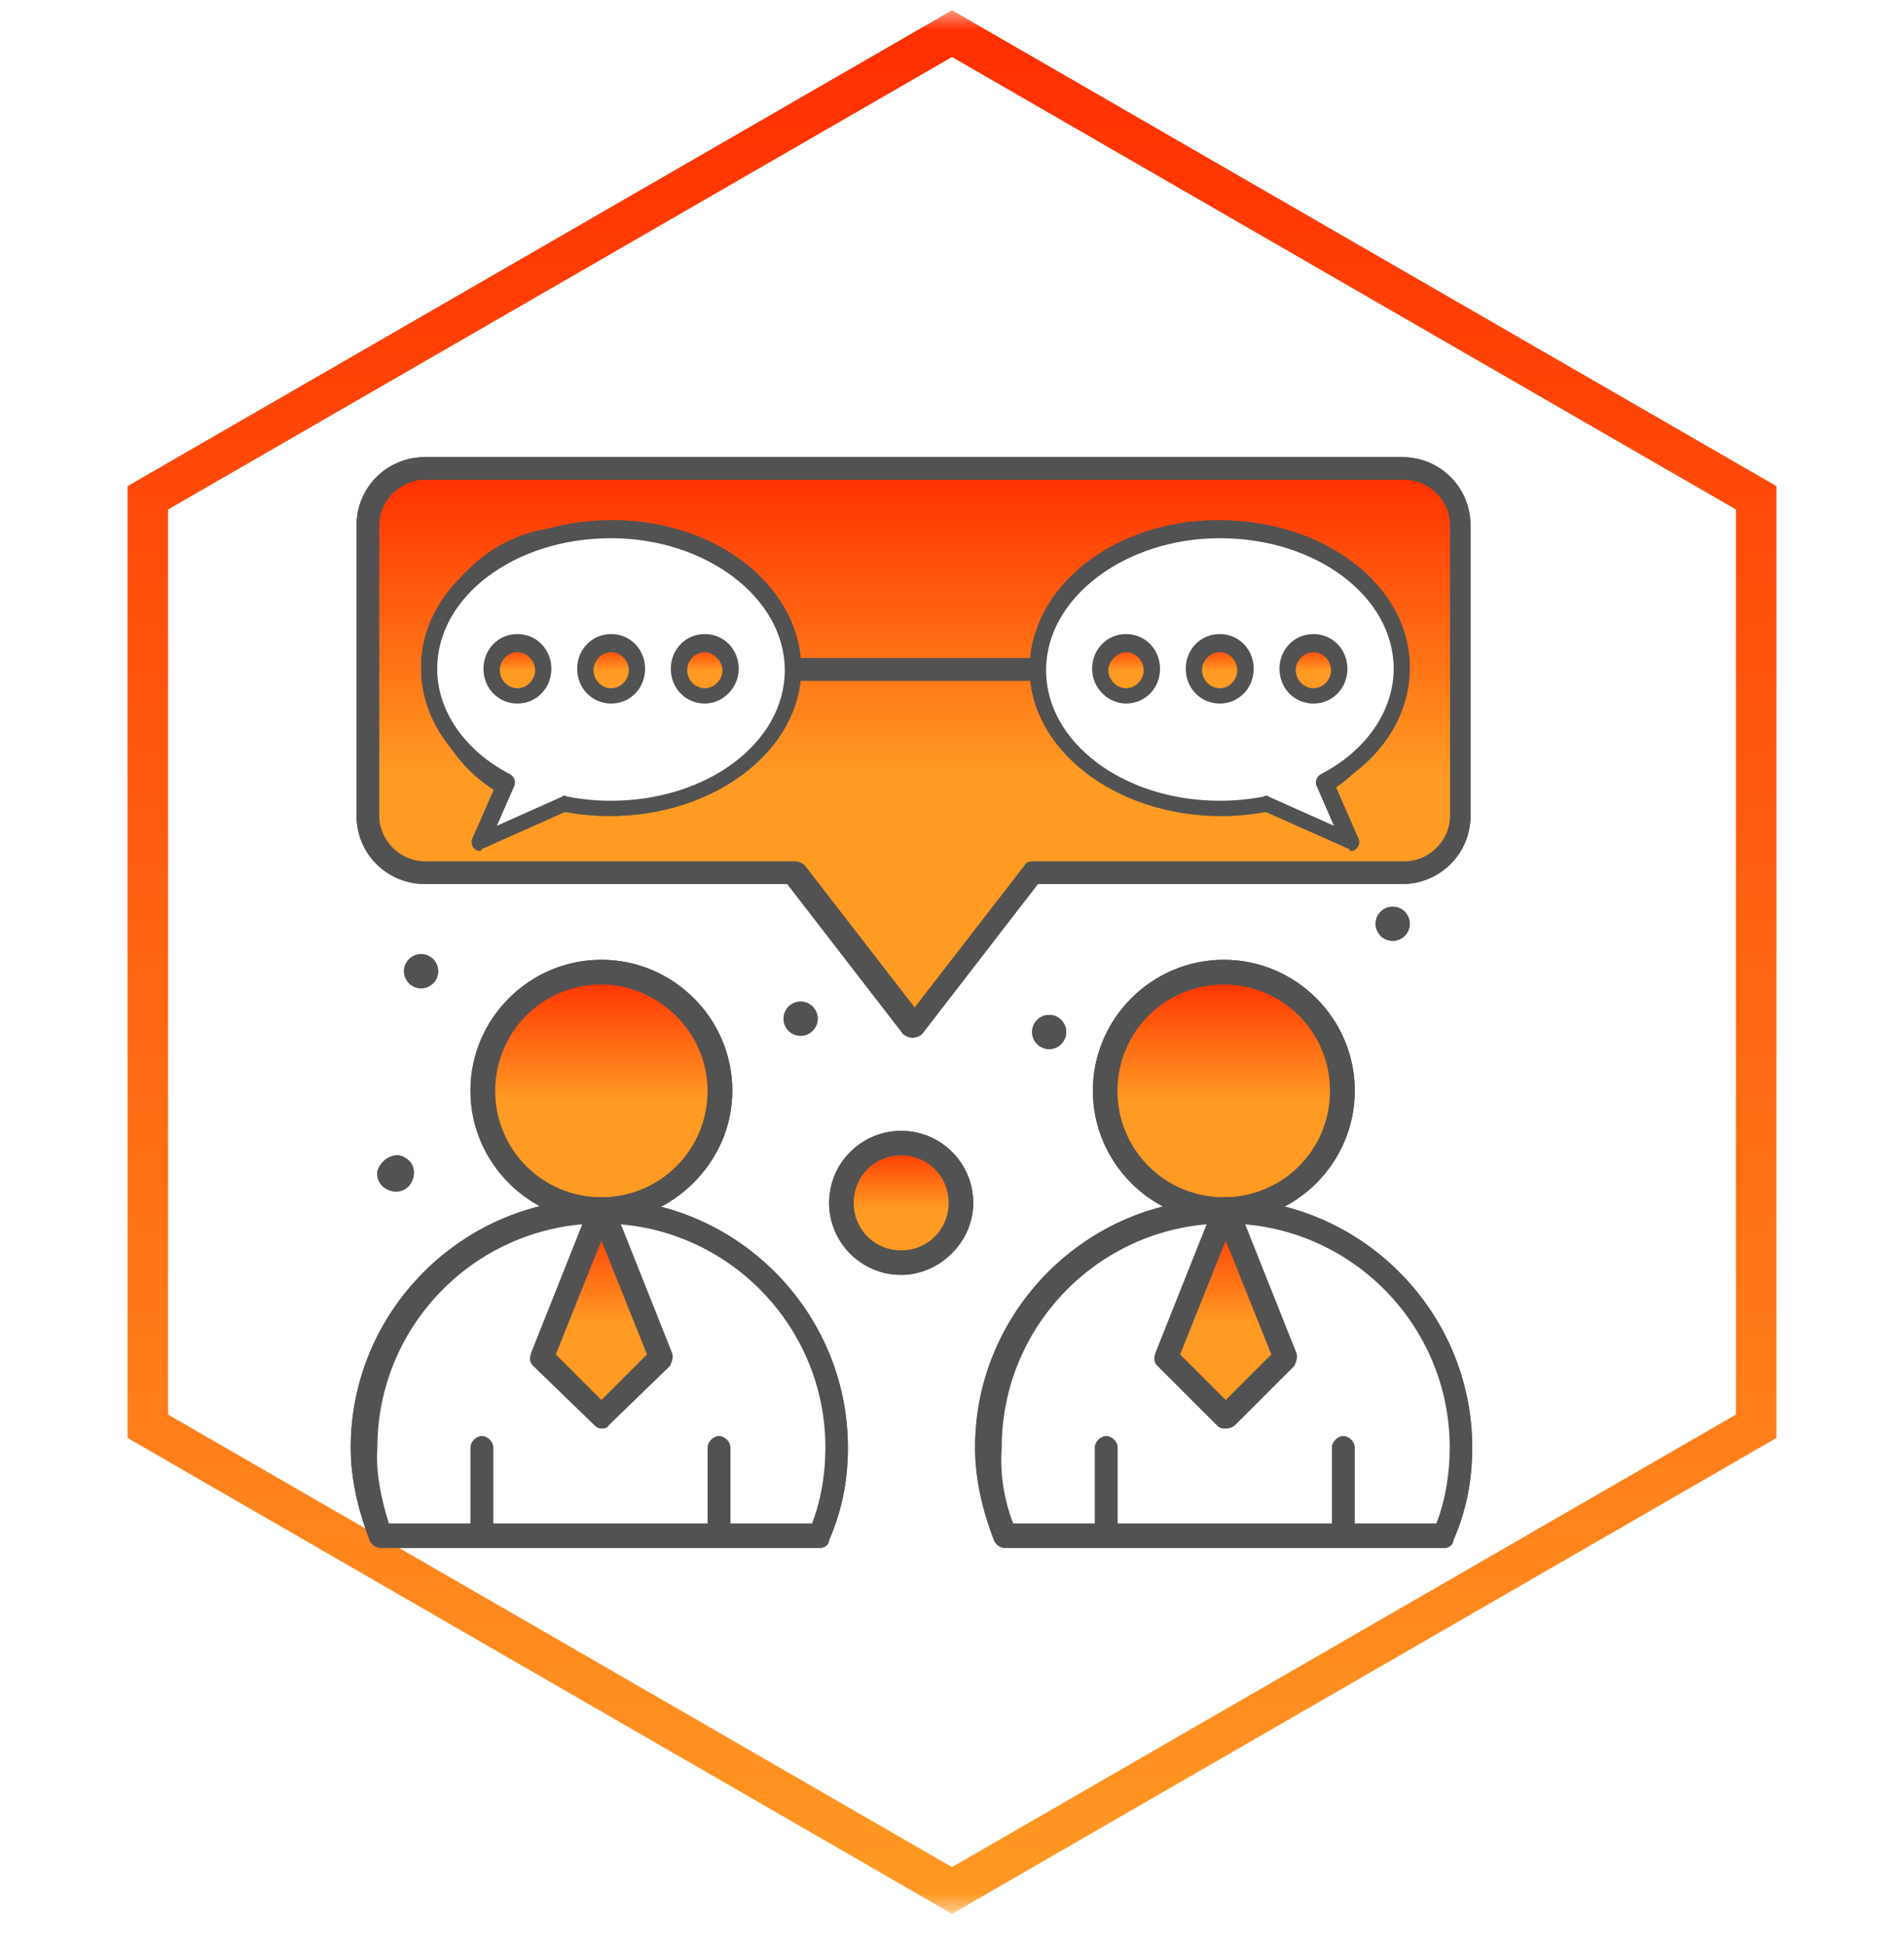 <?xml version="1.0" encoding="UTF-8"?> <svg xmlns="http://www.w3.org/2000/svg" width="94" height="96" viewBox="0 0 94 96" fill="none"> <g clip-path="url(#clip0_58_5593)"> <mask id="mask0_58_5593" style="mask-type:luminance" maskUnits="userSpaceOnUse" x="0" y="0" width="94" height="95"> <path d="M94 0.505H0V94.505H94V0.505Z" fill="white"></path> </mask> <g mask="url(#mask0_58_5593)"> <path d="M7.297 24.582L47 1.66L86.703 24.582V70.428L47 93.35L7.297 70.428V24.582Z" fill="white" stroke="url(#paint0_linear_58_5593)" stroke-width="2"></path> <g filter="url(#filter0_d_58_5593)"> <path d="M46.49 54.488C48.093 54.488 49.398 55.785 49.398 57.397C49.398 59.008 48.102 60.305 46.49 60.305C44.879 60.305 43.582 59.008 43.582 57.397C43.582 55.785 44.879 54.488 46.49 54.488Z" fill="url(#paint1_linear_58_5593)"></path> <path d="M62.421 57.767C68.886 57.767 74.137 63.018 74.137 69.473C74.137 71.066 73.859 72.474 73.294 73.873H51.65C51.084 72.558 50.807 71.057 50.807 69.473C50.807 63.009 56.049 57.767 62.421 57.767C62.483 57.767 62.483 57.767 62.421 57.767Z" fill="white"></path> <path d="M31.69 57.767C38.062 57.767 43.304 63.018 43.304 69.381C43.304 70.974 43.026 72.382 42.461 73.78H20.817C20.252 72.465 19.974 70.974 19.974 69.381C19.974 63.009 25.225 57.767 31.68 57.767H31.69Z" fill="white"></path> <path d="M62.421 57.767L65.422 65.074L62.421 67.973L59.513 65.074L62.421 57.767Z" fill="url(#paint2_linear_58_5593)"></path> <path d="M31.689 57.767L34.597 65.074L31.689 67.973L28.689 65.074L31.689 57.767Z" fill="url(#paint3_linear_58_5593)"></path> <path d="M62.421 46.05C65.607 46.05 68.228 48.671 68.228 51.857C68.228 55.044 65.607 57.664 62.421 57.664C59.235 57.664 56.614 55.044 56.614 51.857C56.614 48.671 59.235 46.05 62.421 46.05Z" fill="url(#paint4_linear_58_5593)"></path> <path d="M31.69 46.05C34.876 46.05 37.497 48.671 37.497 51.857C37.497 55.044 34.876 57.664 31.69 57.664C28.504 57.664 25.883 55.044 25.883 51.857C25.791 48.671 28.412 46.05 31.69 46.05Z" fill="url(#paint5_linear_58_5593)"></path> <path d="M74.034 23.943V38.28C74.034 39.873 72.812 41.087 71.219 41.087H52.945L47.045 48.672L41.146 41.087H22.974C21.381 41.087 20.168 39.873 20.168 38.28V23.943C20.168 22.35 21.381 21.127 22.974 21.127H71.228C72.728 21.127 74.043 22.35 74.043 23.943H74.034Z" fill="url(#paint6_linear_58_5593)"></path> <path d="M64.013 24.601C67.57 24.601 70.478 27.509 70.478 31.065C70.478 34.622 67.57 37.53 64.013 37.53C60.457 37.53 57.549 34.622 57.549 31.065C57.549 27.509 60.457 24.601 64.013 24.601Z" fill="white"></path> <path d="M30.096 24.601C33.653 24.601 36.561 27.509 36.561 31.065C36.561 34.622 33.653 37.53 30.096 37.53C26.54 37.53 23.632 34.622 23.632 31.065C23.632 27.509 26.54 24.601 30.096 24.601Z" fill="white"></path> <path d="M70.756 42.773C71.219 42.773 71.599 43.152 71.599 43.615C71.599 44.078 71.219 44.458 70.756 44.458C70.293 44.458 69.913 44.078 69.913 43.615C69.913 43.152 70.293 42.773 70.756 42.773Z" fill="#525252"></path> <path d="M53.798 48.116C54.261 48.116 54.641 48.496 54.641 48.959C54.641 49.422 54.261 49.802 53.798 49.802C53.335 49.802 52.955 49.422 52.955 48.959C52.955 48.496 53.335 48.116 53.798 48.116Z" fill="#525252"></path> <path d="M41.526 47.459C41.989 47.459 42.369 47.839 42.369 48.302C42.369 48.765 41.989 49.145 41.526 49.145C41.063 49.145 40.684 48.765 40.684 48.302C40.684 47.839 41.063 47.459 41.526 47.459Z" fill="#525252"></path> <path d="M22.789 45.115C23.252 45.115 23.632 45.495 23.632 45.958C23.632 46.421 23.252 46.801 22.789 46.801C22.326 46.801 21.946 46.421 21.946 45.958C21.946 45.495 22.326 45.115 22.789 45.115Z" fill="#525252"></path> <path d="M21.669 55.044C22.142 55.137 22.512 55.516 22.419 56.072C22.327 56.544 21.947 56.915 21.391 56.822C20.919 56.73 20.549 56.35 20.641 55.794C20.826 55.322 21.206 55.044 21.669 55.044Z" fill="#525252"></path> <path d="M31.69 58.322C28.134 58.322 25.226 55.414 25.226 51.858C25.226 48.301 28.134 45.393 31.69 45.393C35.247 45.393 38.155 48.301 38.155 51.858C38.155 55.414 35.154 58.322 31.69 58.322ZM31.69 46.616C28.782 46.616 26.448 48.959 26.448 51.867C26.448 54.775 28.791 57.118 31.69 57.118C34.589 57.118 36.932 54.775 36.932 51.867C36.932 48.959 34.497 46.616 31.69 46.616Z" fill="#525252"></path> <path d="M25.791 74.439C25.513 74.439 25.226 74.161 25.226 73.874V69.474C25.226 69.196 25.503 68.909 25.791 68.909C26.078 68.909 26.355 69.187 26.355 69.474V73.874C26.355 74.151 26.17 74.439 25.791 74.439Z" fill="#525252"></path> <path d="M37.498 74.439C37.22 74.439 36.933 74.161 36.933 73.874V69.474C36.933 69.196 37.211 68.909 37.498 68.909C37.785 68.909 38.063 69.187 38.063 69.474V73.874C38.063 74.151 37.785 74.439 37.498 74.439Z" fill="#525252"></path> <path d="M31.691 68.538C31.506 68.538 31.413 68.446 31.32 68.353L28.32 65.445C28.134 65.26 28.134 65.074 28.227 64.787L31.135 57.48C31.228 57.295 31.413 57.109 31.7 57.109C31.987 57.109 32.172 57.295 32.265 57.48L35.173 64.787C35.266 64.973 35.173 65.26 35.081 65.445L32.08 68.353C31.987 68.538 31.802 68.538 31.709 68.538H31.691ZM29.44 64.88L31.691 67.131L33.941 64.88L31.691 59.258L29.44 64.88Z" fill="#525252"></path> <path d="M42.462 74.438H20.817C20.539 74.438 20.345 74.252 20.252 74.067C19.687 72.567 19.316 71.067 19.316 69.474C19.316 62.731 24.846 57.202 31.588 57.202C38.331 57.202 43.86 62.731 43.86 69.474C43.86 71.067 43.582 72.567 42.925 74.067C42.925 74.252 42.739 74.438 42.452 74.438H42.462ZM21.197 73.225H42.091C42.563 72.002 42.749 70.696 42.749 69.474C42.749 63.379 37.784 58.415 31.69 58.415C25.596 58.415 20.632 63.379 20.632 69.474C20.539 70.696 20.817 72.002 21.197 73.225Z" fill="#525252"></path> <path d="M62.42 58.322C58.863 58.322 55.955 55.414 55.955 51.858C55.955 48.301 58.863 45.393 62.42 45.393C65.976 45.393 68.885 48.301 68.885 51.858C68.885 55.414 65.976 58.322 62.42 58.322ZM62.42 46.616C59.512 46.616 57.168 48.959 57.168 51.867C57.168 54.775 59.512 57.118 62.42 57.118C65.328 57.118 67.662 54.775 67.662 51.867C67.662 48.959 65.319 46.616 62.42 46.616Z" fill="#525252"></path> <path d="M56.613 74.439C56.335 74.439 56.048 74.161 56.048 73.874V69.474C56.048 69.196 56.326 68.909 56.613 68.909C56.9 68.909 57.178 69.187 57.178 69.474V73.874C57.178 74.151 56.993 74.439 56.613 74.439Z" fill="#525252"></path> <path d="M68.32 74.439C68.042 74.439 67.755 74.161 67.755 73.874V69.474C67.755 69.196 68.033 68.909 68.32 68.909C68.607 68.909 68.885 69.187 68.885 69.474V73.874C68.885 74.151 68.607 74.439 68.32 74.439Z" fill="#525252"></path> <path d="M62.42 68.538C62.235 68.538 62.142 68.446 62.05 68.353L59.142 65.445C58.956 65.26 58.956 65.074 59.049 64.787L61.957 57.48C62.05 57.295 62.235 57.109 62.522 57.109C62.8 57.109 62.995 57.295 63.087 57.48L65.995 64.787C66.088 64.973 65.995 65.26 65.903 65.445L62.995 68.353C62.809 68.538 62.615 68.538 62.43 68.538H62.42ZM60.262 64.88L62.513 67.131L64.764 64.88L62.513 59.258L60.262 64.88Z" fill="#525252"></path> <path d="M73.285 74.438H51.64C51.362 74.438 51.168 74.252 51.075 74.067C50.51 72.567 50.14 71.067 50.14 69.474C50.14 62.731 55.669 57.202 62.411 57.202C69.154 57.202 74.683 62.731 74.683 69.474C74.683 71.067 74.406 72.567 73.748 74.067C73.748 74.252 73.563 74.438 73.275 74.438H73.285ZM52.02 73.225H72.914C73.387 72.002 73.572 70.696 73.572 69.474C73.572 63.379 68.608 58.415 62.513 58.415C56.419 58.415 51.455 63.379 51.455 69.474C51.362 70.696 51.547 72.002 52.02 73.225Z" fill="#525252"></path> <path d="M47.054 49.237C46.869 49.237 46.684 49.144 46.582 49.052L40.867 41.651H22.974C21.103 41.651 19.602 40.151 19.602 38.28V23.943C19.602 22.072 21.103 20.572 22.974 20.572H71.228C73.098 20.572 74.599 22.072 74.599 23.943V38.28C74.599 40.151 73.098 41.651 71.228 41.651H53.241L47.527 49.052C47.434 49.144 47.249 49.237 47.054 49.237ZM22.974 21.692C21.761 21.692 20.723 22.721 20.723 23.943V38.28C20.723 39.493 21.751 40.531 22.974 40.531H41.247C41.432 40.531 41.618 40.623 41.72 40.716L47.156 47.746L52.593 40.716C52.685 40.531 52.871 40.531 53.065 40.531H71.339C72.561 40.531 73.589 39.503 73.589 38.28V23.943C73.589 22.721 72.561 21.692 71.339 21.692H22.992H22.974Z" fill="#525252"></path> <path d="M30.097 38.086C26.253 38.086 23.067 34.9 23.067 31.056C23.067 27.212 26.253 24.026 30.097 24.026C33.941 24.026 37.127 27.212 37.127 31.056C37.127 34.9 33.941 38.086 30.097 38.086ZM30.097 25.249C26.911 25.249 24.197 27.87 24.197 31.149C24.197 34.427 26.818 37.048 30.097 37.048C33.376 37.048 35.997 34.427 35.997 31.149C35.997 27.87 33.283 25.249 30.097 25.249Z" fill="#525252"></path> <path d="M64.013 38.086C60.169 38.086 56.983 34.9 56.983 31.056C56.983 27.212 60.169 24.026 64.013 24.026C67.857 24.026 71.043 27.212 71.043 31.056C71.043 34.9 67.949 38.086 64.013 38.086ZM64.013 25.249C60.827 25.249 58.113 27.87 58.113 31.149C58.113 34.427 60.734 37.048 64.013 37.048C67.292 37.048 69.913 34.427 69.913 31.149C69.913 27.87 67.292 25.249 64.013 25.249Z" fill="#525252"></path> <path d="M62.986 33.964C62.801 33.964 62.709 33.872 62.607 33.779L60.541 31.714C60.356 31.528 60.356 31.149 60.541 30.871C60.727 30.593 61.106 30.686 61.384 30.871L63.07 32.556L66.821 28.805C67.006 28.62 67.386 28.62 67.663 28.805C67.849 28.991 67.849 29.37 67.663 29.648L63.542 33.77C63.264 33.955 63.172 33.955 62.977 33.955L62.986 33.964Z" fill="#525252"></path> <path d="M27.569 34.159C27.384 34.159 27.291 34.066 27.198 33.973C27.013 33.788 27.013 33.408 27.198 33.13L32.163 28.166C32.348 27.981 32.728 27.981 33.006 28.166C33.191 28.352 33.191 28.731 33.006 29.009L28.041 33.973C27.856 34.066 27.764 34.159 27.569 34.159Z" fill="#525252"></path> <path d="M32.533 34.158C32.348 34.158 32.255 34.066 32.163 33.973L27.198 29.009C27.013 28.824 27.013 28.444 27.198 28.166C27.384 27.888 27.764 27.981 28.041 28.166L33.006 33.13C33.191 33.316 33.191 33.695 33.006 33.973C32.82 34.066 32.728 34.158 32.533 34.158Z" fill="#525252"></path> <path d="M46.49 60.953C44.527 60.953 42.934 59.36 42.934 57.396C42.934 55.433 44.527 53.84 46.49 53.84C48.454 53.84 50.047 55.433 50.047 57.396C50.047 59.36 48.361 60.953 46.49 60.953ZM46.49 55.053C45.175 55.053 44.147 56.081 44.147 57.396C44.147 58.712 45.175 59.74 46.49 59.74C47.805 59.74 48.833 58.712 48.833 57.396C48.833 56.081 47.805 55.053 46.49 55.053Z" fill="#525252"></path> <path d="M57.642 31.621H36.562C36.284 31.621 35.997 31.343 35.997 31.056C35.997 30.769 36.275 30.491 36.562 30.491H57.642C57.92 30.491 58.207 30.769 58.207 31.056C58.207 31.343 57.929 31.621 57.642 31.621Z" fill="#525252"></path> <path d="M46.49 54.488C48.093 54.488 49.398 55.785 49.398 57.397C49.398 59.008 48.102 60.305 46.49 60.305C44.879 60.305 43.582 59.008 43.582 57.397C43.582 55.785 44.879 54.488 46.49 54.488Z" fill="url(#paint7_linear_58_5593)"></path> <path d="M62.421 57.767C68.886 57.767 74.137 63.018 74.137 69.473C74.137 71.066 73.859 72.474 73.294 73.873H51.65C51.084 72.558 50.807 71.057 50.807 69.473C50.807 63.009 56.049 57.767 62.421 57.767C62.483 57.767 62.483 57.767 62.421 57.767Z" fill="white"></path> <path d="M31.69 57.767C38.062 57.767 43.304 63.018 43.304 69.381C43.304 70.974 43.026 72.382 42.461 73.78H20.817C20.252 72.465 19.974 70.974 19.974 69.381C19.974 63.009 25.225 57.767 31.68 57.767H31.69Z" fill="white"></path> <path d="M62.421 57.767L65.422 65.074L62.421 67.973L59.513 65.074L62.421 57.767Z" fill="url(#paint8_linear_58_5593)"></path> <path d="M31.689 57.767L34.597 65.074L31.689 67.973L28.689 65.074L31.689 57.767Z" fill="url(#paint9_linear_58_5593)"></path> <path d="M62.421 46.05C65.607 46.05 68.228 48.671 68.228 51.857C68.228 55.044 65.607 57.664 62.421 57.664C59.235 57.664 56.614 55.044 56.614 51.857C56.614 48.671 59.235 46.05 62.421 46.05Z" fill="url(#paint10_linear_58_5593)"></path> <path d="M31.69 46.05C34.876 46.05 37.497 48.671 37.497 51.857C37.497 55.044 34.876 57.664 31.69 57.664C28.504 57.664 25.883 55.044 25.883 51.857C25.791 48.671 28.412 46.05 31.69 46.05Z" fill="url(#paint11_linear_58_5593)"></path> <path d="M74.034 23.943V38.28C74.034 39.873 72.812 41.087 71.219 41.087H52.945L47.045 48.672L41.146 41.087H22.974C21.381 41.087 20.168 39.873 20.168 38.28V23.943C20.168 22.35 21.381 21.127 22.974 21.127H71.228C72.728 21.127 74.043 22.35 74.043 23.943H74.034Z" fill="url(#paint12_linear_58_5593)"></path> <path d="M64.013 24.601C67.57 24.601 70.478 27.509 70.478 31.065C70.478 34.622 67.57 37.53 64.013 37.53C60.457 37.53 57.549 34.622 57.549 31.065C57.549 27.509 60.457 24.601 64.013 24.601Z" fill="white"></path> <path d="M30.096 24.601C33.653 24.601 36.561 27.509 36.561 31.065C36.561 34.622 33.653 37.53 30.096 37.53C26.54 37.53 23.632 34.622 23.632 31.065C23.632 27.509 26.54 24.601 30.096 24.601Z" fill="white"></path> <path d="M70.756 42.773C71.219 42.773 71.599 43.152 71.599 43.615C71.599 44.078 71.219 44.458 70.756 44.458C70.293 44.458 69.913 44.078 69.913 43.615C69.913 43.152 70.293 42.773 70.756 42.773Z" fill="#525252"></path> <path d="M53.798 48.116C54.261 48.116 54.641 48.496 54.641 48.959C54.641 49.422 54.261 49.802 53.798 49.802C53.335 49.802 52.955 49.422 52.955 48.959C52.955 48.496 53.335 48.116 53.798 48.116Z" fill="#525252"></path> <path d="M41.526 47.459C41.989 47.459 42.369 47.839 42.369 48.302C42.369 48.765 41.989 49.145 41.526 49.145C41.063 49.145 40.684 48.765 40.684 48.302C40.684 47.839 41.063 47.459 41.526 47.459Z" fill="#525252"></path> <path d="M22.789 45.115C23.252 45.115 23.632 45.495 23.632 45.958C23.632 46.421 23.252 46.801 22.789 46.801C22.326 46.801 21.946 46.421 21.946 45.958C21.946 45.495 22.326 45.115 22.789 45.115Z" fill="#525252"></path> <path d="M21.669 55.044C22.142 55.137 22.512 55.516 22.419 56.072C22.327 56.544 21.947 56.915 21.391 56.822C20.919 56.73 20.549 56.35 20.641 55.794C20.826 55.322 21.206 55.044 21.669 55.044Z" fill="#525252"></path> <path d="M31.69 58.322C28.134 58.322 25.226 55.414 25.226 51.858C25.226 48.301 28.134 45.393 31.69 45.393C35.247 45.393 38.155 48.301 38.155 51.858C38.155 55.414 35.154 58.322 31.69 58.322ZM31.69 46.616C28.782 46.616 26.448 48.959 26.448 51.867C26.448 54.775 28.791 57.118 31.69 57.118C34.589 57.118 36.932 54.775 36.932 51.867C36.932 48.959 34.497 46.616 31.69 46.616Z" fill="#525252"></path> <path d="M25.791 74.439C25.513 74.439 25.226 74.161 25.226 73.874V69.474C25.226 69.196 25.503 68.909 25.791 68.909C26.078 68.909 26.355 69.187 26.355 69.474V73.874C26.355 74.151 26.17 74.439 25.791 74.439Z" fill="#525252"></path> <path d="M37.498 74.439C37.22 74.439 36.933 74.161 36.933 73.874V69.474C36.933 69.196 37.211 68.909 37.498 68.909C37.785 68.909 38.063 69.187 38.063 69.474V73.874C38.063 74.151 37.785 74.439 37.498 74.439Z" fill="#525252"></path> <path d="M31.691 68.538C31.506 68.538 31.413 68.446 31.32 68.353L28.32 65.445C28.134 65.26 28.134 65.074 28.227 64.787L31.135 57.48C31.228 57.295 31.413 57.109 31.7 57.109C31.987 57.109 32.172 57.295 32.265 57.48L35.173 64.787C35.266 64.973 35.173 65.26 35.081 65.445L32.08 68.353C31.987 68.538 31.802 68.538 31.709 68.538H31.691ZM29.44 64.88L31.691 67.131L33.941 64.88L31.691 59.258L29.44 64.88Z" fill="#525252"></path> <path d="M42.462 74.438H20.817C20.539 74.438 20.345 74.252 20.252 74.067C19.687 72.567 19.316 71.067 19.316 69.474C19.316 62.731 24.846 57.202 31.588 57.202C38.331 57.202 43.86 62.731 43.86 69.474C43.86 71.067 43.582 72.567 42.925 74.067C42.925 74.252 42.739 74.438 42.452 74.438H42.462ZM21.197 73.225H42.091C42.563 72.002 42.749 70.696 42.749 69.474C42.749 63.379 37.784 58.415 31.69 58.415C25.596 58.415 20.632 63.379 20.632 69.474C20.539 70.696 20.817 72.002 21.197 73.225Z" fill="#525252"></path> <path d="M62.42 58.322C58.863 58.322 55.955 55.414 55.955 51.858C55.955 48.301 58.863 45.393 62.42 45.393C65.976 45.393 68.885 48.301 68.885 51.858C68.885 55.414 65.976 58.322 62.42 58.322ZM62.42 46.616C59.512 46.616 57.168 48.959 57.168 51.867C57.168 54.775 59.512 57.118 62.42 57.118C65.328 57.118 67.662 54.775 67.662 51.867C67.662 48.959 65.319 46.616 62.42 46.616Z" fill="#525252"></path> <path d="M56.613 74.439C56.335 74.439 56.048 74.161 56.048 73.874V69.474C56.048 69.196 56.326 68.909 56.613 68.909C56.9 68.909 57.178 69.187 57.178 69.474V73.874C57.178 74.151 56.993 74.439 56.613 74.439Z" fill="#525252"></path> <path d="M68.32 74.439C68.042 74.439 67.755 74.161 67.755 73.874V69.474C67.755 69.196 68.033 68.909 68.32 68.909C68.607 68.909 68.885 69.187 68.885 69.474V73.874C68.885 74.151 68.607 74.439 68.32 74.439Z" fill="#525252"></path> <path d="M62.42 68.538C62.235 68.538 62.142 68.446 62.05 68.353L59.142 65.445C58.956 65.26 58.956 65.074 59.049 64.787L61.957 57.48C62.05 57.295 62.235 57.109 62.522 57.109C62.8 57.109 62.995 57.295 63.087 57.48L65.995 64.787C66.088 64.973 65.995 65.26 65.903 65.445L62.995 68.353C62.809 68.538 62.615 68.538 62.43 68.538H62.42ZM60.262 64.88L62.513 67.131L64.764 64.88L62.513 59.258L60.262 64.88Z" fill="#525252"></path> <path d="M73.285 74.438H51.64C51.362 74.438 51.168 74.252 51.075 74.067C50.51 72.567 50.14 71.067 50.14 69.474C50.14 62.731 55.669 57.202 62.411 57.202C69.154 57.202 74.683 62.731 74.683 69.474C74.683 71.067 74.406 72.567 73.748 74.067C73.748 74.252 73.563 74.438 73.275 74.438H73.285ZM52.02 73.225H72.914C73.387 72.002 73.572 70.696 73.572 69.474C73.572 63.379 68.608 58.415 62.513 58.415C56.419 58.415 51.455 63.379 51.455 69.474C51.362 70.696 51.547 72.002 52.02 73.225Z" fill="#525252"></path> <path d="M47.054 49.237C46.869 49.237 46.684 49.144 46.582 49.052L40.867 41.651H22.974C21.103 41.651 19.602 40.151 19.602 38.28V23.943C19.602 22.072 21.103 20.572 22.974 20.572H71.228C73.098 20.572 74.599 22.072 74.599 23.943V38.28C74.599 40.151 73.098 41.651 71.228 41.651H53.241L47.527 49.052C47.434 49.144 47.249 49.237 47.054 49.237ZM22.974 21.692C21.761 21.692 20.723 22.721 20.723 23.943V38.28C20.723 39.493 21.751 40.531 22.974 40.531H41.247C41.432 40.531 41.618 40.623 41.72 40.716L47.156 47.746L52.593 40.716C52.685 40.531 52.871 40.531 53.065 40.531H71.339C72.561 40.531 73.589 39.503 73.589 38.28V23.943C73.589 22.721 72.561 21.692 71.339 21.692H22.992H22.974Z" fill="#525252"></path> <path d="M30.097 38.086C26.253 38.086 23.067 34.9 23.067 31.056C23.067 27.212 26.253 24.026 30.097 24.026C33.941 24.026 37.127 27.212 37.127 31.056C37.127 34.9 33.941 38.086 30.097 38.086ZM30.097 25.249C26.911 25.249 24.197 27.87 24.197 31.149C24.197 34.427 26.818 37.048 30.097 37.048C33.376 37.048 35.997 34.427 35.997 31.149C35.997 27.87 33.283 25.249 30.097 25.249Z" fill="#525252"></path> <path d="M64.013 38.086C60.169 38.086 56.983 34.9 56.983 31.056C56.983 27.212 60.169 24.026 64.013 24.026C67.857 24.026 71.043 27.212 71.043 31.056C71.043 34.9 67.949 38.086 64.013 38.086ZM64.013 25.249C60.827 25.249 58.113 27.87 58.113 31.149C58.113 34.427 60.734 37.048 64.013 37.048C67.292 37.048 69.913 34.427 69.913 31.149C69.913 27.87 67.292 25.249 64.013 25.249Z" fill="#525252"></path> <path d="M46.49 60.953C44.527 60.953 42.934 59.36 42.934 57.396C42.934 55.433 44.527 53.84 46.49 53.84C48.454 53.84 50.047 55.433 50.047 57.396C50.047 59.36 48.361 60.953 46.49 60.953ZM46.49 55.053C45.175 55.053 44.147 56.081 44.147 57.396C44.147 58.712 45.175 59.74 46.49 59.74C47.805 59.74 48.833 58.712 48.833 57.396C48.833 56.081 47.805 55.053 46.49 55.053Z" fill="#525252"></path> <path d="M57.32 31.621H36.554C36.28 31.621 35.997 31.343 35.997 31.056C35.997 30.769 36.271 30.491 36.554 30.491H57.32C57.594 30.491 57.877 30.769 57.877 31.056C57.877 31.343 57.603 31.621 57.32 31.621Z" fill="#525252"></path> <path d="M62.218 24.163C57.255 24.163 53.233 27.248 53.233 31.025C53.233 34.802 57.255 37.887 62.218 37.887C63.02 37.887 63.762 37.819 64.497 37.684L68.718 39.603L67.379 36.653C69.725 35.419 71.202 33.358 71.202 31.032C71.269 27.262 67.18 24.17 62.218 24.17V24.163Z" fill="white"></path> <path d="M57.594 29.723C56.925 29.723 56.322 30.272 56.322 31.025C56.322 31.777 56.859 32.327 57.594 32.327C58.264 32.327 58.867 31.777 58.867 31.025C58.867 30.272 58.33 29.723 57.594 29.723Z" fill="url(#paint13_linear_58_5593)"></path> <path d="M62.216 29.723C61.547 29.723 60.944 30.272 60.944 31.025C60.944 31.777 61.481 32.327 62.216 32.327C62.886 32.327 63.489 31.777 63.489 31.025C63.489 30.272 62.952 29.723 62.216 29.723Z" fill="url(#paint14_linear_58_5593)"></path> <path d="M66.843 29.723C66.174 29.723 65.571 30.272 65.571 31.025C65.571 31.777 66.108 32.327 66.843 32.327C67.513 32.327 68.115 31.777 68.115 31.025C68.115 30.272 67.513 29.723 66.843 29.723Z" fill="url(#paint15_linear_58_5593)"></path> <path d="M66.844 32.74C67.785 32.74 68.521 31.987 68.521 31.024C68.521 30.061 67.785 29.309 66.844 29.309C65.903 29.309 65.168 30.061 65.168 31.024C65.168 31.987 65.903 32.74 66.844 32.74ZM66.844 30.204C67.315 30.204 67.712 30.617 67.712 31.099C67.712 31.58 67.308 31.987 66.844 31.987C66.38 31.987 65.97 31.573 65.97 31.099C65.97 30.624 66.374 30.204 66.844 30.204Z" fill="#525252"></path> <path d="M62.217 32.74C63.158 32.74 63.894 31.987 63.894 31.024C63.894 30.061 63.158 29.309 62.217 29.309C61.276 29.309 60.541 30.061 60.541 31.024C60.541 31.987 61.276 32.74 62.217 32.74ZM62.217 30.204C62.688 30.204 63.085 30.617 63.085 31.099C63.085 31.58 62.681 31.987 62.217 31.987C61.754 31.987 61.343 31.573 61.343 31.099C61.343 30.624 61.747 30.204 62.217 30.204Z" fill="#525252"></path> <path d="M57.593 32.74C58.534 32.74 59.27 31.987 59.27 31.024C59.27 30.061 58.534 29.309 57.593 29.309C56.653 29.309 55.917 30.061 55.917 31.024C55.917 31.987 56.719 32.74 57.593 32.74ZM57.593 30.204C58.064 30.204 58.461 30.617 58.461 31.099C58.461 31.58 58.057 31.987 57.593 31.987C57.13 31.987 56.719 31.573 56.719 31.099C56.719 30.624 57.189 30.204 57.593 30.204Z" fill="#525252"></path> <path d="M68.724 40.009C68.857 40.009 68.923 39.941 68.99 39.873C69.122 39.737 69.122 39.527 69.056 39.392L67.916 36.788C70.262 35.418 71.6 33.289 71.6 30.956C71.6 26.908 67.379 23.688 62.152 23.688C56.924 23.688 52.836 27.051 52.836 31.024C52.836 34.998 57.056 38.293 62.284 38.293C63.02 38.293 63.762 38.225 64.497 38.09L68.652 39.941C68.585 40.009 68.652 40.009 68.718 40.009H68.724ZM62.225 24.576C66.982 24.576 70.805 27.458 70.805 31.024C70.805 33.079 69.466 35.072 67.187 36.239C66.989 36.374 66.922 36.584 66.989 36.788L67.856 38.775L64.636 37.337C64.57 37.269 64.504 37.269 64.371 37.337C63.636 37.473 62.967 37.541 62.225 37.541C57.467 37.541 53.644 34.659 53.644 31.092C53.644 27.525 57.534 24.576 62.225 24.576Z" fill="#525252"></path> <path d="M62.218 24.163C57.255 24.163 53.233 27.248 53.233 31.025C53.233 34.802 57.255 37.887 62.218 37.887C63.02 37.887 63.762 37.819 64.497 37.684L68.718 39.603L67.379 36.653C69.725 35.419 71.202 33.358 71.202 31.032C71.269 27.262 67.18 24.17 62.218 24.17V24.163Z" fill="white"></path> <path d="M57.594 29.723C56.925 29.723 56.322 30.272 56.322 31.025C56.322 31.777 56.859 32.327 57.594 32.327C58.264 32.327 58.867 31.777 58.867 31.025C58.867 30.272 58.33 29.723 57.594 29.723Z" fill="url(#paint16_linear_58_5593)"></path> <path d="M62.216 29.723C61.547 29.723 60.944 30.272 60.944 31.025C60.944 31.777 61.481 32.327 62.216 32.327C62.886 32.327 63.489 31.777 63.489 31.025C63.489 30.272 62.952 29.723 62.216 29.723Z" fill="url(#paint17_linear_58_5593)"></path> <path d="M66.843 29.723C66.174 29.723 65.571 30.272 65.571 31.025C65.571 31.777 66.108 32.327 66.843 32.327C67.513 32.327 68.115 31.777 68.115 31.025C68.115 30.272 67.513 29.723 66.843 29.723Z" fill="url(#paint18_linear_58_5593)"></path> <path d="M66.844 32.74C67.785 32.74 68.521 31.987 68.521 31.024C68.521 30.061 67.785 29.309 66.844 29.309C65.903 29.309 65.168 30.061 65.168 31.024C65.168 31.987 65.903 32.74 66.844 32.74ZM66.844 30.204C67.315 30.204 67.712 30.617 67.712 31.099C67.712 31.58 67.308 31.987 66.844 31.987C66.38 31.987 65.97 31.573 65.97 31.099C65.97 30.624 66.374 30.204 66.844 30.204Z" fill="#525252"></path> <path d="M62.217 32.74C63.158 32.74 63.894 31.987 63.894 31.024C63.894 30.061 63.158 29.309 62.217 29.309C61.276 29.309 60.541 30.061 60.541 31.024C60.541 31.987 61.276 32.74 62.217 32.74ZM62.217 30.204C62.688 30.204 63.085 30.617 63.085 31.099C63.085 31.58 62.681 31.987 62.217 31.987C61.754 31.987 61.343 31.573 61.343 31.099C61.343 30.624 61.747 30.204 62.217 30.204Z" fill="#525252"></path> <path d="M57.593 32.74C58.534 32.74 59.27 31.987 59.27 31.024C59.27 30.061 58.534 29.309 57.593 29.309C56.653 29.309 55.917 30.061 55.917 31.024C55.917 31.987 56.719 32.74 57.593 32.74ZM57.593 30.204C58.064 30.204 58.461 30.617 58.461 31.099C58.461 31.58 58.057 31.987 57.593 31.987C57.13 31.987 56.719 31.573 56.719 31.099C56.719 30.624 57.189 30.204 57.593 30.204Z" fill="#525252"></path> <path d="M68.724 40.009C68.857 40.009 68.923 39.941 68.99 39.873C69.122 39.737 69.122 39.527 69.056 39.392L67.916 36.788C70.262 35.418 71.6 33.289 71.6 30.956C71.6 26.908 67.379 23.688 62.152 23.688C56.924 23.688 52.836 27.051 52.836 31.024C52.836 34.998 57.056 38.293 62.284 38.293C63.02 38.293 63.762 38.225 64.497 38.09L68.652 39.941C68.585 40.009 68.652 40.009 68.718 40.009H68.724ZM62.225 24.576C66.982 24.576 70.805 27.458 70.805 31.024C70.805 33.079 69.466 35.072 67.187 36.239C66.989 36.374 66.922 36.584 66.989 36.788L67.856 38.775L64.636 37.337C64.57 37.269 64.504 37.269 64.371 37.337C63.636 37.473 62.967 37.541 62.225 37.541C57.467 37.541 53.644 34.659 53.644 31.092C53.644 27.525 57.534 24.576 62.225 24.576Z" fill="#525252"></path> <path d="M32.17 24.163C37.133 24.163 41.154 27.248 41.154 31.025C41.154 34.802 37.133 37.887 32.17 37.887C31.368 37.887 30.626 37.819 29.891 37.683L25.67 39.602L27.008 36.653C24.663 35.419 23.185 33.357 23.185 31.032C23.119 27.261 27.207 24.169 32.17 24.169V24.163Z" fill="white"></path> <path d="M36.795 29.723C37.464 29.723 38.067 30.272 38.067 31.025C38.067 31.777 37.53 32.327 36.795 32.327C36.125 32.327 35.523 31.777 35.523 31.025C35.523 30.272 36.059 29.723 36.795 29.723Z" fill="url(#paint19_linear_58_5593)"></path> <path d="M32.172 29.723C32.841 29.723 33.444 30.272 33.444 31.025C33.444 31.777 32.907 32.327 32.172 32.327C31.502 32.327 30.899 31.777 30.899 31.025C30.899 30.272 31.436 29.723 32.172 29.723Z" fill="url(#paint20_linear_58_5593)"></path> <path d="M27.547 29.723C28.216 29.723 28.819 30.272 28.819 31.025C28.819 31.777 28.282 32.327 27.547 32.327C26.877 32.327 26.274 31.777 26.274 31.025C26.274 30.272 26.877 29.723 27.547 29.723Z" fill="url(#paint21_linear_58_5593)"></path> <path d="M27.544 32.74C26.604 32.74 25.868 31.987 25.868 31.024C25.868 30.061 26.604 29.309 27.544 29.309C28.485 29.309 29.221 30.061 29.221 31.024C29.221 31.987 28.485 32.74 27.544 32.74ZM27.544 30.204C27.074 30.204 26.677 30.617 26.677 31.099C26.677 31.58 27.081 31.987 27.544 31.987C28.008 31.987 28.419 31.573 28.419 31.099C28.419 30.624 28.015 30.204 27.544 30.204Z" fill="#525252"></path> <path d="M32.171 32.74C31.231 32.74 30.495 31.987 30.495 31.024C30.495 30.061 31.231 29.309 32.171 29.309C33.112 29.309 33.848 30.061 33.848 31.024C33.848 31.987 33.112 32.74 32.171 32.74ZM32.171 30.204C31.701 30.204 31.303 30.617 31.303 31.099C31.303 31.58 31.708 31.987 32.171 31.987C32.635 31.987 33.046 31.573 33.046 31.099C33.046 30.624 32.642 30.204 32.171 30.204Z" fill="#525252"></path> <path d="M36.794 32.74C35.854 32.74 35.118 31.987 35.118 31.024C35.118 30.061 35.854 29.309 36.794 29.309C37.735 29.309 38.471 30.061 38.471 31.024C38.471 31.987 37.669 32.74 36.794 32.74ZM36.794 30.204C36.324 30.204 35.926 30.617 35.926 31.099C35.926 31.58 36.331 31.987 36.794 31.987C37.258 31.987 37.669 31.573 37.669 31.099C37.669 30.624 37.199 30.204 36.794 30.204Z" fill="#525252"></path> <path d="M25.665 40.009C25.532 40.009 25.466 39.941 25.4 39.873C25.267 39.737 25.267 39.527 25.333 39.392L26.473 36.788C24.128 35.418 22.789 33.289 22.789 30.956C22.789 26.908 27.01 23.688 32.237 23.688C37.465 23.688 41.553 27.051 41.553 31.024C41.553 34.998 37.333 38.293 32.105 38.293C31.369 38.293 30.627 38.225 29.892 38.09L25.738 39.941C25.804 40.009 25.738 40.009 25.671 40.009H25.665ZM32.164 24.576C27.407 24.576 23.584 27.458 23.584 31.024C23.584 33.079 24.922 35.072 27.202 36.239C27.401 36.374 27.467 36.584 27.401 36.788L26.533 38.775L29.753 37.337C29.819 37.269 29.885 37.269 30.018 37.337C30.753 37.473 31.422 37.541 32.164 37.541C36.922 37.541 40.745 34.659 40.745 31.092C40.745 27.525 36.855 24.576 32.164 24.576Z" fill="#525252"></path> <path d="M32.17 24.163C37.133 24.163 41.154 27.248 41.154 31.025C41.154 34.802 37.133 37.887 32.17 37.887C31.368 37.887 30.626 37.819 29.891 37.683L25.67 39.602L27.008 36.653C24.663 35.419 23.185 33.357 23.185 31.032C23.119 27.261 27.207 24.169 32.17 24.169V24.163Z" fill="white"></path> <path d="M36.795 29.723C37.464 29.723 38.067 30.272 38.067 31.025C38.067 31.777 37.53 32.327 36.795 32.327C36.125 32.327 35.523 31.777 35.523 31.025C35.523 30.272 36.059 29.723 36.795 29.723Z" fill="url(#paint22_linear_58_5593)"></path> <path d="M32.172 29.723C32.841 29.723 33.444 30.272 33.444 31.025C33.444 31.777 32.907 32.327 32.172 32.327C31.502 32.327 30.899 31.777 30.899 31.025C30.899 30.272 31.436 29.723 32.172 29.723Z" fill="url(#paint23_linear_58_5593)"></path> <path d="M27.547 29.723C28.216 29.723 28.819 30.272 28.819 31.025C28.819 31.777 28.282 32.327 27.547 32.327C26.877 32.327 26.274 31.777 26.274 31.025C26.274 30.272 26.877 29.723 27.547 29.723Z" fill="url(#paint24_linear_58_5593)"></path> <path d="M27.544 32.74C26.604 32.74 25.868 31.987 25.868 31.024C25.868 30.061 26.604 29.309 27.544 29.309C28.485 29.309 29.221 30.061 29.221 31.024C29.221 31.987 28.485 32.74 27.544 32.74ZM27.544 30.204C27.074 30.204 26.677 30.617 26.677 31.099C26.677 31.58 27.081 31.987 27.544 31.987C28.008 31.987 28.419 31.573 28.419 31.099C28.419 30.624 28.015 30.204 27.544 30.204Z" fill="#525252"></path> <path d="M32.171 32.74C31.231 32.74 30.495 31.987 30.495 31.024C30.495 30.061 31.231 29.309 32.171 29.309C33.112 29.309 33.848 30.061 33.848 31.024C33.848 31.987 33.112 32.74 32.171 32.74ZM32.171 30.204C31.701 30.204 31.303 30.617 31.303 31.099C31.303 31.58 31.708 31.987 32.171 31.987C32.635 31.987 33.046 31.573 33.046 31.099C33.046 30.624 32.642 30.204 32.171 30.204Z" fill="#525252"></path> <path d="M36.794 32.74C35.854 32.74 35.118 31.987 35.118 31.024C35.118 30.061 35.854 29.309 36.794 29.309C37.735 29.309 38.471 30.061 38.471 31.024C38.471 31.987 37.669 32.74 36.794 32.74ZM36.794 30.204C36.324 30.204 35.926 30.617 35.926 31.099C35.926 31.58 36.331 31.987 36.794 31.987C37.258 31.987 37.669 31.573 37.669 31.099C37.669 30.624 37.199 30.204 36.794 30.204Z" fill="#525252"></path> <path d="M25.665 40.009C25.532 40.009 25.466 39.941 25.4 39.873C25.267 39.737 25.267 39.527 25.333 39.392L26.473 36.788C24.128 35.418 22.789 33.289 22.789 30.956C22.789 26.908 27.01 23.688 32.237 23.688C37.465 23.688 41.553 27.051 41.553 31.024C41.553 34.998 37.333 38.293 32.105 38.293C31.369 38.293 30.627 38.225 29.892 38.09L25.738 39.941C25.804 40.009 25.738 40.009 25.671 40.009H25.665ZM32.164 24.576C27.407 24.576 23.584 27.458 23.584 31.024C23.584 33.079 24.922 35.072 27.202 36.239C27.401 36.374 27.467 36.584 27.401 36.788L26.533 38.775L29.753 37.337C29.819 37.269 29.885 37.269 30.018 37.337C30.753 37.473 31.422 37.541 32.164 37.541C36.922 37.541 40.745 34.659 40.745 31.092C40.745 27.525 36.855 24.576 32.164 24.576Z" fill="#525252"></path> </g> </g> </g> <defs> <filter id="filter0_d_58_5593" x="14.316" y="19.572" width="61.367" height="59.867" filterUnits="userSpaceOnUse" color-interpolation-filters="sRGB"> <feFlood flood-opacity="0" result="BackgroundImageFix"></feFlood> <feColorMatrix in="SourceAlpha" type="matrix" values="0 0 0 0 0 0 0 0 0 0 0 0 0 0 0 0 0 0 127 0" result="hardAlpha"></feColorMatrix> <feOffset dx="-2" dy="2"></feOffset> <feGaussianBlur stdDeviation="1.5"></feGaussianBlur> <feComposite in2="hardAlpha" operator="out"></feComposite> <feColorMatrix type="matrix" values="0 0 0 0 0 0 0 0 0 0 0 0 0 0 0 0 0 0 0.14 0"></feColorMatrix> <feBlend mode="normal" in2="BackgroundImageFix" result="effect1_dropShadow_58_5593"></feBlend> <feBlend mode="normal" in="SourceGraphic" in2="effect1_dropShadow_58_5593" result="shape"></feBlend> </filter> <linearGradient id="paint0_linear_58_5593" x1="47" y1="0.505" x2="47" y2="94.505" gradientUnits="userSpaceOnUse"> <stop stop-color="#FF2E00"></stop> <stop offset="1" stop-color="#FF9A24"></stop> </linearGradient> <linearGradient id="paint1_linear_58_5593" x1="46.49" y1="54.488" x2="46.49" y2="60.305" gradientUnits="userSpaceOnUse"> <stop stop-color="#FF2E00"></stop> <stop offset="0.542" stop-color="#FF9A23"></stop> </linearGradient> <linearGradient id="paint2_linear_58_5593" x1="62.467" y1="57.767" x2="62.467" y2="67.973" gradientUnits="userSpaceOnUse"> <stop stop-color="#FF2E00"></stop> <stop offset="0.542" stop-color="#FF9A23"></stop> </linearGradient> <linearGradient id="paint3_linear_58_5593" x1="31.643" y1="57.767" x2="31.643" y2="67.973" gradientUnits="userSpaceOnUse"> <stop stop-color="#FF2E00"></stop> <stop offset="0.542" stop-color="#FF9A23"></stop> </linearGradient> <linearGradient id="paint4_linear_58_5593" x1="62.421" y1="46.05" x2="62.421" y2="57.664" gradientUnits="userSpaceOnUse"> <stop stop-color="#FF2E00"></stop> <stop offset="0.542" stop-color="#FF9A23"></stop> </linearGradient> <linearGradient id="paint5_linear_58_5593" x1="31.689" y1="46.05" x2="31.689" y2="57.664" gradientUnits="userSpaceOnUse"> <stop stop-color="#FF2E00"></stop> <stop offset="0.542" stop-color="#FF9A23"></stop> </linearGradient> <linearGradient id="paint6_linear_58_5593" x1="47.106" y1="21.127" x2="47.106" y2="48.672" gradientUnits="userSpaceOnUse"> <stop stop-color="#FF2E00"></stop> <stop offset="0.542" stop-color="#FF9A23"></stop> </linearGradient> <linearGradient id="paint7_linear_58_5593" x1="46.49" y1="54.488" x2="46.49" y2="60.305" gradientUnits="userSpaceOnUse"> <stop stop-color="#FF2E00"></stop> <stop offset="0.542" stop-color="#FF9A23"></stop> </linearGradient> <linearGradient id="paint8_linear_58_5593" x1="62.467" y1="57.767" x2="62.467" y2="67.973" gradientUnits="userSpaceOnUse"> <stop stop-color="#FF2E00"></stop> <stop offset="0.542" stop-color="#FF9A23"></stop> </linearGradient> <linearGradient id="paint9_linear_58_5593" x1="31.643" y1="57.767" x2="31.643" y2="67.973" gradientUnits="userSpaceOnUse"> <stop stop-color="#FF2E00"></stop> <stop offset="0.542" stop-color="#FF9A23"></stop> </linearGradient> <linearGradient id="paint10_linear_58_5593" x1="62.421" y1="46.05" x2="62.421" y2="57.664" gradientUnits="userSpaceOnUse"> <stop stop-color="#FF2E00"></stop> <stop offset="0.542" stop-color="#FF9A23"></stop> </linearGradient> <linearGradient id="paint11_linear_58_5593" x1="31.689" y1="46.05" x2="31.689" y2="57.664" gradientUnits="userSpaceOnUse"> <stop stop-color="#FF2E00"></stop> <stop offset="0.542" stop-color="#FF9A23"></stop> </linearGradient> <linearGradient id="paint12_linear_58_5593" x1="47.106" y1="21.127" x2="47.106" y2="48.672" gradientUnits="userSpaceOnUse"> <stop stop-color="#FF2E00"></stop> <stop offset="0.542" stop-color="#FF9A23"></stop> </linearGradient> <linearGradient id="paint13_linear_58_5593" x1="57.594" y1="29.723" x2="57.594" y2="32.327" gradientUnits="userSpaceOnUse"> <stop stop-color="#FF2E00"></stop> <stop offset="0.542" stop-color="#FF9A23"></stop> </linearGradient> <linearGradient id="paint14_linear_58_5593" x1="62.216" y1="29.723" x2="62.216" y2="32.327" gradientUnits="userSpaceOnUse"> <stop stop-color="#FF2E00"></stop> <stop offset="0.542" stop-color="#FF9A23"></stop> </linearGradient> <linearGradient id="paint15_linear_58_5593" x1="66.843" y1="29.723" x2="66.843" y2="32.327" gradientUnits="userSpaceOnUse"> <stop stop-color="#FF2E00"></stop> <stop offset="0.542" stop-color="#FF9A23"></stop> </linearGradient> <linearGradient id="paint16_linear_58_5593" x1="57.594" y1="29.723" x2="57.594" y2="32.327" gradientUnits="userSpaceOnUse"> <stop stop-color="#FF2E00"></stop> <stop offset="0.542" stop-color="#FF9A23"></stop> </linearGradient> <linearGradient id="paint17_linear_58_5593" x1="62.216" y1="29.723" x2="62.216" y2="32.327" gradientUnits="userSpaceOnUse"> <stop stop-color="#FF2E00"></stop> <stop offset="0.542" stop-color="#FF9A23"></stop> </linearGradient> <linearGradient id="paint18_linear_58_5593" x1="66.843" y1="29.723" x2="66.843" y2="32.327" gradientUnits="userSpaceOnUse"> <stop stop-color="#FF2E00"></stop> <stop offset="0.542" stop-color="#FF9A23"></stop> </linearGradient> <linearGradient id="paint19_linear_58_5593" x1="36.795" y1="29.723" x2="36.795" y2="32.327" gradientUnits="userSpaceOnUse"> <stop stop-color="#FF2E00"></stop> <stop offset="0.542" stop-color="#FF9A23"></stop> </linearGradient> <linearGradient id="paint20_linear_58_5593" x1="32.172" y1="29.723" x2="32.172" y2="32.327" gradientUnits="userSpaceOnUse"> <stop stop-color="#FF2E00"></stop> <stop offset="0.542" stop-color="#FF9A23"></stop> </linearGradient> <linearGradient id="paint21_linear_58_5593" x1="27.547" y1="29.723" x2="27.547" y2="32.327" gradientUnits="userSpaceOnUse"> <stop stop-color="#FF2E00"></stop> <stop offset="0.542" stop-color="#FF9A23"></stop> </linearGradient> <linearGradient id="paint22_linear_58_5593" x1="36.795" y1="29.723" x2="36.795" y2="32.327" gradientUnits="userSpaceOnUse"> <stop stop-color="#FF2E00"></stop> <stop offset="0.542" stop-color="#FF9A23"></stop> </linearGradient> <linearGradient id="paint23_linear_58_5593" x1="32.172" y1="29.723" x2="32.172" y2="32.327" gradientUnits="userSpaceOnUse"> <stop stop-color="#FF2E00"></stop> <stop offset="0.542" stop-color="#FF9A23"></stop> </linearGradient> <linearGradient id="paint24_linear_58_5593" x1="27.547" y1="29.723" x2="27.547" y2="32.327" gradientUnits="userSpaceOnUse"> <stop stop-color="#FF2E00"></stop> <stop offset="0.542" stop-color="#FF9A23"></stop> </linearGradient> <clipPath id="clip0_58_5593"> <rect width="94" height="95" fill="white" transform="translate(0 0.5)"></rect> </clipPath> </defs> </svg> 